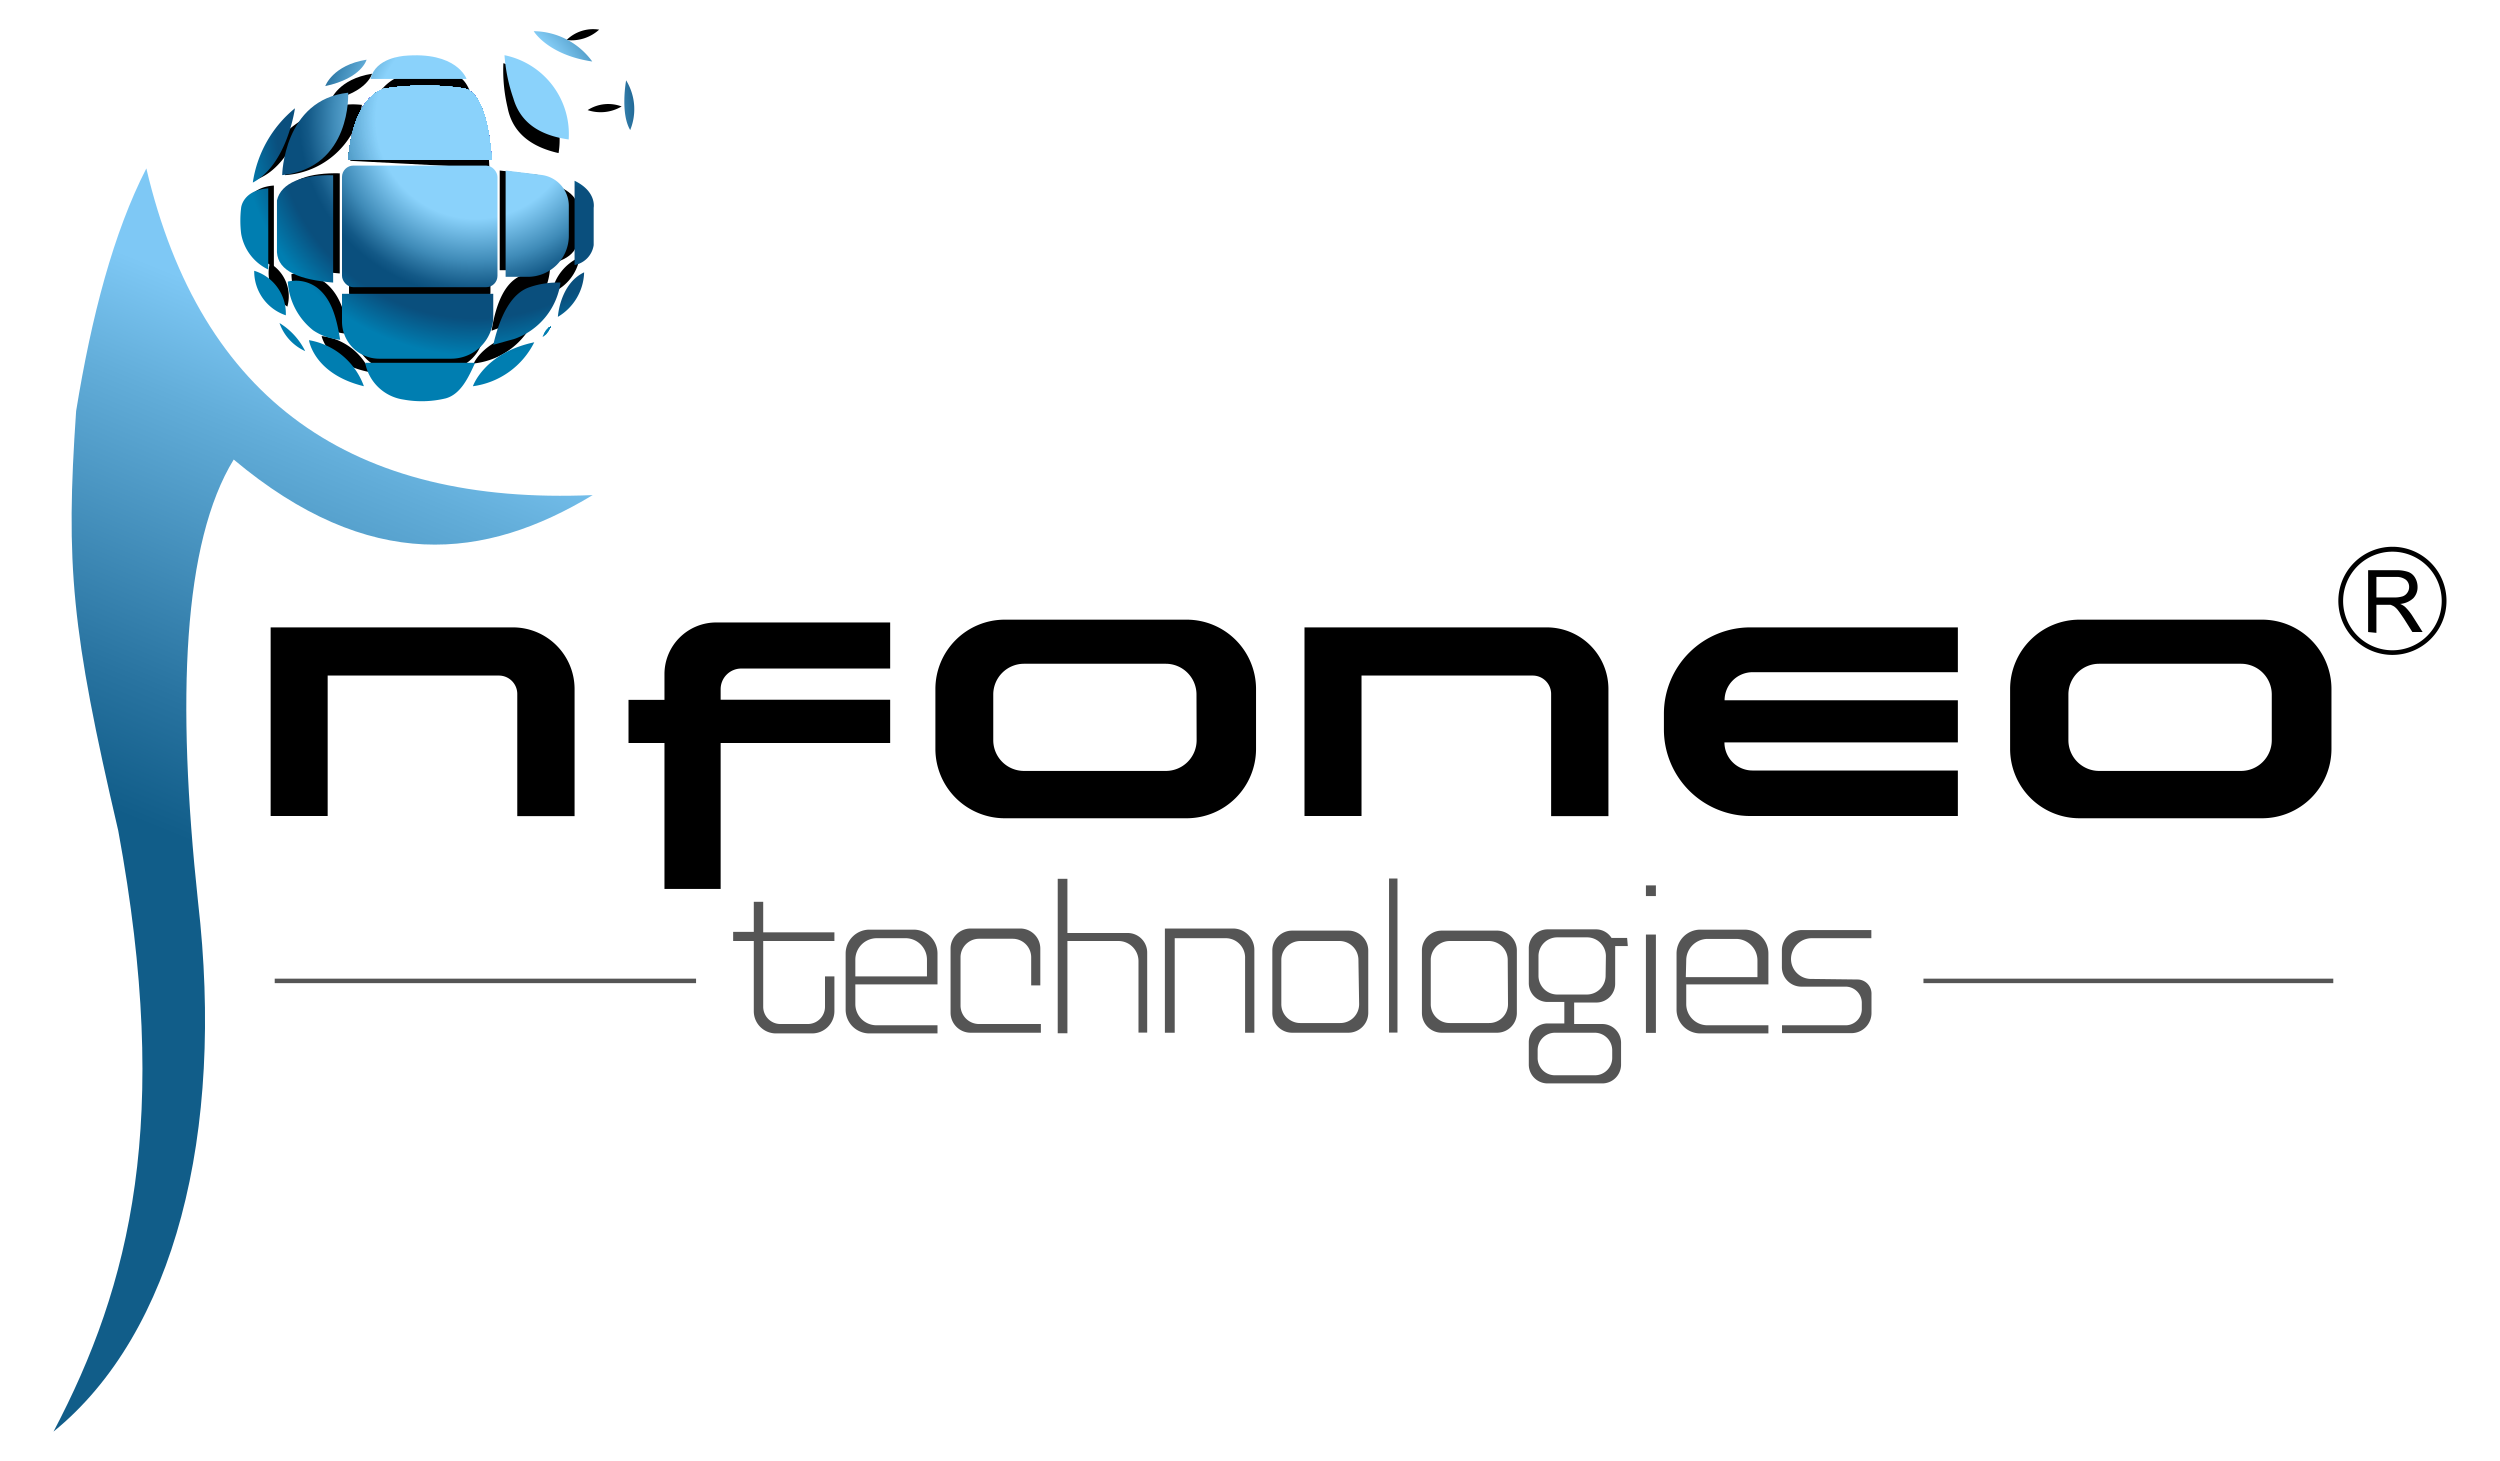 <svg id="Layer_1" data-name="Layer 1" xmlns="http://www.w3.org/2000/svg" xmlns:xlink="http://www.w3.org/1999/xlink" viewBox="0 0 178 104"><defs><style>.cls-1{fill:none;}.cls-2{fill:#555;}.cls-3{fill:url(#linear-gradient);}.cls-4{fill:url(#radial-gradient);}.cls-5{fill:url(#radial-gradient-5);}.cls-6{fill:url(#radial-gradient-12);}.cls-7{fill:url(#radial-gradient-14);}.cls-8{clip-path:url(#clip-path);}.cls-9{fill:#007eb1;}.cls-10{fill:#007db0;}.cls-11{fill:#007caf;}.cls-12{fill:#007cae;}.cls-13{fill:#017bad;}.cls-14{fill:#017aad;}.cls-15{fill:#0179ac;}.cls-16{fill:#0178ab;}.cls-17{fill:#0177aa;}.cls-18{fill:#0276a9;}.cls-19{fill:#0276a8;}.cls-20{fill:#0275a7;}.cls-21{fill:#0274a6;}.cls-22{fill:#0273a5;}.cls-23{fill:#0372a4;}.cls-24{fill:#0371a3;}.cls-25{fill:#0370a2;}.cls-26{fill:#036fa1;}.cls-27{fill:#036ea0;}.cls-28{fill:#046d9f;}.cls-29{fill:#046d9e;}.cls-30{fill:#046c9d;}.cls-31{fill:#046b9c;}.cls-32{fill:#046a9b;}.cls-33{fill:#05699a;}.cls-34{fill:#056899;}.cls-35{fill:#056798;}.cls-36{fill:#056696;}.cls-37{fill:#056595;}.cls-38{fill:#066494;}.cls-39{fill:#066393;}.cls-40{fill:#066292;}.cls-41{fill:#066191;}.cls-42{fill:#066090;}.cls-43{fill:#075f8f;}.cls-44{fill:#075e8e;}.cls-45{fill:#075d8d;}.cls-46{fill:#075d8c;}.cls-47{fill:#075c8b;}.cls-48{fill:#085b8a;}.cls-49{fill:#085a89;}.cls-50{fill:#085988;}.cls-51{fill:#085887;}.cls-52{fill:#085786;}.cls-53{fill:#095685;}.cls-54{fill:#095583;}.cls-55{fill:#095482;}.cls-56{fill:#095381;}.cls-57{fill:#095280;}.cls-58{fill:#0a517f;}.cls-59{fill:#0a507e;}.cls-60{fill:#0a4f7d;}.cls-61{fill:#0b507e;}.cls-62{fill:#0c517f;}.cls-63{fill:#0d5280;}.cls-64{fill:#0d5381;}.cls-65{fill:#0e5381;}.cls-66{fill:#0e5482;}.cls-67{fill:#0f5583;}.cls-68{fill:#105684;}.cls-69{fill:#115684;}.cls-70{fill:#115785;}.cls-71{fill:#125886;}.cls-72{fill:#135987;}.cls-73{fill:#145a88;}.cls-74{fill:#145b89;}.cls-75{fill:#155c89;}.cls-76{fill:#165d8a;}.cls-77{fill:#175d8b;}.cls-78{fill:#185e8c;}.cls-79{fill:#195f8d;}.cls-80{fill:#19608e;}.cls-81{fill:#1a618f;}.cls-82{fill:#1b6290;}.cls-83{fill:#1c6391;}.cls-84{fill:#1d6492;}.cls-85{fill:#1e6693;}.cls-86{fill:#1f6794;}.cls-87{fill:#206895;}.cls-88{fill:#216996;}.cls-89{fill:#226a97;}.cls-90{fill:#236b99;}.cls-91{fill:#246c9a;}.cls-92{fill:#256d9b;}.cls-93{fill:#266e9c;}.cls-94{fill:#27709d;}.cls-95{fill:#28719e;}.cls-96{fill:#29729f;}.cls-97{fill:#2a73a0;}.cls-98{fill:#2b74a2;}.cls-99{fill:#2c75a3;}.cls-100{fill:#2d77a4;}.cls-101{fill:#2e78a5;}.cls-102{fill:#2f79a6;}.cls-103{fill:#307aa8;}.cls-104{fill:#317ca9;}.cls-105{fill:#327daa;}.cls-106{fill:#347eab;}.cls-107{fill:#357fac;}.cls-108{fill:#3681ae;}.cls-109{fill:#3782af;}.cls-110{fill:#3883b0;}.cls-111{fill:#3984b2;}.cls-112{fill:#3a86b3;}.cls-113{fill:#3b87b4;}.cls-114{fill:#3d88b5;}.cls-115{fill:#3e8ab7;}.cls-116{fill:#3f8bb8;}.cls-117{fill:#408cb9;}.cls-118{fill:#418dba;}.cls-119{fill:#428ebb;}.cls-120{fill:#438fbc;}.cls-121{fill:#4490bd;}.cls-122{fill:#4591be;}.cls-123{fill:#4692bf;}.cls-124{fill:#4793bf;}.cls-125{fill:#4894c0;}.cls-126{fill:#4995c1;}.cls-127{fill:#4a96c2;}.cls-128{fill:#4c97c3;}.cls-129{fill:#4d98c4;}.cls-130{fill:#4e99c5;}.cls-131{fill:#4f9ac6;}.cls-132{fill:#509bc7;}.cls-133{fill:#519cc8;}.cls-134{fill:#529dc9;}.cls-135{fill:#539eca;}.cls-136{fill:#549fcb;}.cls-137{fill:#55a0cc;}.cls-138{fill:#56a1cc;}.cls-139{fill:#57a2cd;}.cls-140{fill:#58a3ce;}.cls-141{fill:#59a4cf;}.cls-142{fill:#5aa5d0;}.cls-143{fill:#5ba6d1;}.cls-144{fill:#5ca7d2;}.cls-145{fill:#5da8d3;}.cls-146{fill:#5ea9d4;}.cls-147{fill:#5fa9d5;}.cls-148{fill:#60aad6;}.cls-149{fill:#61abd7;}.cls-150{fill:#62acd8;}.cls-151{fill:#63add8;}.cls-152{fill:#64aed9;}.cls-153{fill:#65afda;}.cls-154{fill:#66b0db;}.cls-155{fill:#67b1dc;}.cls-156{fill:#68b2dd;}.cls-157{fill:#69b3de;}.cls-158{fill:#6ab4df;}.cls-159{fill:#6bb5e0;}.cls-160{fill:#6db6e1;}.cls-161{fill:#6eb7e2;}.cls-162{fill:#6fb8e2;}.cls-163{fill:#70b9e3;}.cls-164{fill:#71bae4;}.cls-165{fill:#72bbe5;}.cls-166{fill:#73bce6;}.cls-167{fill:#74bde7;}.cls-168{fill:#75bee8;}.cls-169{fill:#76bfe9;}.cls-170{fill:#77c0ea;}.cls-171{fill:#78c1eb;}.cls-172{fill:#79c2eb;}.cls-173{fill:#7ac2ec;}.cls-174{fill:#7bc3ed;}.cls-175{fill:#7cc4ee;}.cls-176{fill:#7dc5ef;}.cls-177{fill:#7ec6f0;}.cls-178{fill:#7fc7f1;}.cls-179{fill:#80c8f2;}.cls-180{fill:#81c9f3;}.cls-181{fill:#82caf3;}.cls-182{fill:#82cbf4;}.cls-183{fill:#83ccf5;}.cls-184{fill:#84cdf6;}.cls-185{fill:#85cef7;}.cls-186{fill:#86cff8;}.cls-187{fill:#87cff9;}.cls-188{fill:#88d0f9;}.cls-189{fill:#89d1fa;}.cls-190{fill:#8ad2fb;}.cls-191{clip-path:url(#clip-path-2);}.cls-192{fill:#007eb0;}.cls-193{fill:#007bad;}.cls-194{fill:#007aac;}.cls-195{fill:#007aab;}.cls-196{fill:#0179aa;}.cls-197{fill:#0178a9;}.cls-198{fill:#0178a8;}.cls-199{fill:#0177a7;}.cls-200{fill:#0176a6;}.cls-201{fill:#0175a5;}.cls-202{fill:#0175a4;}.cls-203{fill:#0174a3;}.cls-204{fill:#0173a2;}.cls-205{fill:#0172a1;}.cls-206{fill:#0172a0;}.cls-207{fill:#01719f;}.cls-208{fill:#02709e;}.cls-209{fill:#026f9d;}.cls-210{fill:#026e9c;}.cls-211{fill:#026e9b;}.cls-212{fill:#026d99;}.cls-213{fill:#026c98;}.cls-214{fill:#026b97;}.cls-215{fill:#026a96;}.cls-216{fill:#026a95;}.cls-217{fill:#026994;}.cls-218{fill:#026893;}.cls-219{fill:#036792;}.cls-220{fill:#036691;}.cls-221{fill:#03658f;}.cls-222{fill:#03658e;}.cls-223{fill:#03648d;}.cls-224{fill:#03638c;}</style><linearGradient id="linear-gradient" x1="25.72" y1="24.84" x2="-5.28" y2="101.3" gradientUnits="userSpaceOnUse"><stop offset="0" stop-color="#7ec8f5"/><stop offset="0.1" stop-color="#62add9"/><stop offset="0.34" stop-color="#2873a0"/><stop offset="0.45" stop-color="#115d89"/></linearGradient><radialGradient id="radial-gradient" cx="33.87" cy="8.48" r="20.28" gradientUnits="userSpaceOnUse"><stop offset="0.35" stop-color="#8ad2fb"/><stop offset="0.5" stop-color="#3f8bb8"/><stop offset="0.54" stop-color="#2b74a1"/><stop offset="0.59" stop-color="#135987"/><stop offset="0.62" stop-color="#0a4f7d"/><stop offset="0.7" stop-color="#0a4f7d"/><stop offset="0.71" stop-color="#095281"/><stop offset="0.83" stop-color="#007eb1"/><stop offset="0.92" stop-color="#007eb1"/><stop offset="0.92" stop-color="#007eb1"/></radialGradient><radialGradient id="radial-gradient-5" cx="34.07" cy="7.24" r="21.73" xlink:href="#radial-gradient"/><radialGradient id="radial-gradient-12" cx="35.36" cy="35.37" r="30.02" gradientUnits="userSpaceOnUse"><stop offset="0.35" stop-color="#8ad2fb"/><stop offset="0.5" stop-color="#3f8bb8"/><stop offset="0.52" stop-color="#2b74a1"/><stop offset="0.55" stop-color="#135987"/><stop offset="0.57" stop-color="#0a4f7d"/><stop offset="0.76" stop-color="#0a4f7d"/><stop offset="0.76" stop-color="#095281"/><stop offset="0.83" stop-color="#007eb1"/><stop offset="0.92" stop-color="#007eb1"/><stop offset="0.92" stop-color="#007eb1"/></radialGradient><radialGradient id="radial-gradient-14" cx="24.04" cy="3.59" r="18.42" gradientTransform="translate(9.53 4.88) scale(0.94 1.07)" xlink:href="#radial-gradient"/><clipPath id="clip-path"><path class="cls-1" d="M24.8,11.36H35s-.18-4.75-2-5.07a19,19,0,0,0-5.5,0S25.18,6.55,24.8,11.36Z"/></clipPath><clipPath id="clip-path-2"><path class="cls-1" d="M38.62,24s.22-.61.59-.74C39.21,23.23,39,23.83,38.62,24Z"/></clipPath></defs><path d="M36.52,44.67H19.27V58.1h4.06v-10H35.52a1.31,1.31,0,0,1,1.31,1.31v8.7h4.08V49.05A4.39,4.39,0,0,0,36.52,44.67Z"/><path d="M110.13,44.67H92.88V58.1h4.06v-10h12.19a1.31,1.31,0,0,1,1.31,1.31v8.7h4.08V49.05A4.39,4.39,0,0,0,110.13,44.67Z"/><path d="M52.78,47.6h10.6V44.32H51A3.68,3.68,0,0,0,47.31,48v1.83H44.75V52.9h2.56V63.29h4V52.9H63.38V49.82H51.31v-.75A1.47,1.47,0,0,1,52.78,47.6Z"/><path d="M84.49,44.12H71.54a4.94,4.94,0,0,0-4.94,4.94v4.26a4.94,4.94,0,0,0,4.94,4.94H84.49a4.94,4.94,0,0,0,4.94-4.94V49.06A4.94,4.94,0,0,0,84.49,44.12Zm.71,8.58A2.19,2.19,0,0,1,83,54.89H72.9a2.19,2.19,0,0,1-2.18-2.19V49.45a2.19,2.19,0,0,1,2.18-2.19H83a2.19,2.19,0,0,1,2.19,2.19Z"/><path d="M161.05,44.12h-13a4.94,4.94,0,0,0-4.93,4.94v4.26a4.94,4.94,0,0,0,4.93,4.94h13A4.94,4.94,0,0,0,166,53.32V49.06A4.94,4.94,0,0,0,161.05,44.12Zm.7,8.58a2.19,2.19,0,0,1-2.18,2.19H149.46a2.19,2.19,0,0,1-2.19-2.19V49.45a2.19,2.19,0,0,1,2.19-2.19h10.11a2.19,2.19,0,0,1,2.18,2.19Z"/><path d="M124.78,54.86a2,2,0,0,1-2-2H139.4v-3H122.79a2,2,0,0,1,2-2H139.4V44.67H124.63a6.15,6.15,0,0,0-6.16,6.15v1.12a6.16,6.16,0,0,0,6.16,6.16H139.4V54.86Z"/><rect class="cls-2" x="19.56" y="69.68" width="30" height="0.32"/><rect class="cls-2" x="136.95" y="69.68" width="29.18" height="0.32"/><path class="cls-2" d="M59.41,67v-.62H54.34V64.21h-.67v2.14H52.2V67h1.47v5a1.58,1.58,0,0,0,1.58,1.58h2.57A1.59,1.59,0,0,0,59.41,72V69.52h-.67v2.16a1.23,1.23,0,0,1-1.23,1.23H55.57a1.23,1.23,0,0,1-1.23-1.23V67Z"/><path class="cls-2" d="M62.41,73a1.51,1.51,0,0,1-1.51-1.51V70.09h5.85v-2.2a1.7,1.7,0,0,0-1.69-1.7H61.9a1.7,1.7,0,0,0-1.69,1.7v4a1.69,1.69,0,0,0,1.69,1.69h4.85V73ZM60.9,68.33a1.53,1.53,0,0,1,1.53-1.53h2A1.53,1.53,0,0,1,66,68.33v1.19H60.9Z"/><path class="cls-2" d="M121.57,73a1.51,1.51,0,0,1-1.51-1.51V70.09h5.85v-2.2a1.7,1.7,0,0,0-1.69-1.7h-3.16a1.7,1.7,0,0,0-1.69,1.7v4a1.69,1.69,0,0,0,1.69,1.69h4.85V73Zm-1.51-4.62a1.53,1.53,0,0,1,1.53-1.53h2a1.53,1.53,0,0,1,1.54,1.53v1.19h-5.1Z"/><path class="cls-2" d="M73.42,72.91H69.71a1.32,1.32,0,0,1-1.32-1.32V68.16a1.32,1.32,0,0,1,1.32-1.32h2.4a1.32,1.32,0,0,1,1.31,1.32v2h.65V67.54a1.43,1.43,0,0,0-1.44-1.43H69.11a1.43,1.43,0,0,0-1.43,1.43V72.1a1.43,1.43,0,0,0,1.43,1.43h5v-.62Z"/><path class="cls-2" d="M80.3,66.43H76V62.57h-.69v11H76V67h3.64a1.43,1.43,0,0,1,1.42,1.42v5.1h.62V67.82A1.39,1.39,0,0,0,80.3,66.43Z"/><path class="cls-2" d="M87.79,66.11H82.94v7.42h.7V66.8h3.65a1.38,1.38,0,0,1,1.36,1.45v5.28h.66v-5.9A1.52,1.52,0,0,0,87.79,66.11Z"/><path class="cls-2" d="M96,66.26H92a1.41,1.41,0,0,0-1.41,1.41v4.45A1.41,1.41,0,0,0,92,73.53h4a1.42,1.42,0,0,0,1.42-1.41V67.67A1.42,1.42,0,0,0,96,66.26Zm.77,5.23a1.34,1.34,0,0,1-1.35,1.35H92.58a1.35,1.35,0,0,1-1.35-1.35V68.3A1.36,1.36,0,0,1,92.58,67h2.79a1.35,1.35,0,0,1,1.35,1.35Z"/><path class="cls-2" d="M106.6,66.26h-3.95a1.41,1.41,0,0,0-1.41,1.41v4.45a1.41,1.41,0,0,0,1.41,1.41h3.95A1.41,1.41,0,0,0,108,72.12V67.67A1.41,1.41,0,0,0,106.6,66.26Zm.77,5.23A1.34,1.34,0,0,1,106,72.84h-2.79a1.34,1.34,0,0,1-1.34-1.35V68.3A1.35,1.35,0,0,1,103.23,67H106a1.35,1.35,0,0,1,1.35,1.35Z"/><path class="cls-2" d="M115.85,66.78h-1.11a1.31,1.31,0,0,0-1.09-.61h-3.46a1.34,1.34,0,0,0-1.34,1.34V70a1.34,1.34,0,0,0,1.34,1.34h1.19v1.53h-1.19a1.34,1.34,0,0,0-1.34,1.34V75.8a1.34,1.34,0,0,0,1.34,1.34h3.89a1.34,1.34,0,0,0,1.34-1.34V74.25a1.34,1.34,0,0,0-1.34-1.34h-2V71.38h1.62A1.34,1.34,0,0,0,115,70V67.51a.8.8,0,0,0,0-.15h.9Zm-2.3,6.75a1.25,1.25,0,0,1,1.24,1.24v.55a1.24,1.24,0,0,1-1.24,1.24h-2.83a1.23,1.23,0,0,1-1.24-1.24v-.55a1.24,1.24,0,0,1,1.24-1.24Zm.77-4.06A1.34,1.34,0,0,1,113,70.81h-2.12a1.34,1.34,0,0,1-1.34-1.34V68.08a1.34,1.34,0,0,1,1.34-1.34H113a1.34,1.34,0,0,1,1.34,1.34Z"/><rect class="cls-2" x="117.19" y="66.54" width="0.71" height="7"/><rect class="cls-2" x="117.19" y="63.04" width="0.71" height="0.76"/><path class="cls-2" d="M129,69.7a1.43,1.43,0,0,1-1.48-1.42h0A1.48,1.48,0,0,1,129,66.8h4.24v-.58h-4.93a1.43,1.43,0,0,0-1.44,1.43v1.21a1.39,1.39,0,0,0,1.39,1.39h3.15a1.15,1.15,0,0,1,1.15,1.15v.4A1.15,1.15,0,0,1,131.42,73h-4.54v.56h4.93a1.43,1.43,0,0,0,1.44-1.43V70.74a1,1,0,0,0-1-1Z"/><rect class="cls-2" x="98.9" y="62.55" width="0.6" height="10.97"/><path class="cls-3" d="M3.81,101.93c5.5-10.46,8.41-22.17,4.61-42.78-3.35-14.35-3.75-18.94-3-29.88,1.1-6.77,2.66-12.71,5-17.28,3.89,16.57,14.73,24,31.78,23.26-7.66,4.63-15.9,5.57-25.56-2.53-3.61,5.9-4.09,17-2.54,31.49C16,80.68,12.45,94.9,3.81,101.93Z"/><path d="M25.65,11.06h8.57s-.15-5.28-1.69-5.63a8.84,8.84,0,0,0-4,0C28.71,5.41,26,5.74,25.65,11.06Z"/><path d="M24.94,11.45l9.9.52s-.07-4.75-1.79-5.11a18,18,0,0,0-5.34-.12S25.41,6.65,24.94,11.45Z"/><path d="M33.73,25.88s.63-1.68,3.93-2.43A5.34,5.34,0,0,1,33.73,25.88Z"/><path d="M39.28,20.85a3.48,3.48,0,0,1,2-2.54A3.31,3.31,0,0,1,39.28,20.85Z"/><path d="M35,23.55c.34-2.1,1-3.45,2.09-3.92a5.87,5.87,0,0,1,2.07-.46A4.58,4.58,0,0,1,36.43,23Z"/><path d="M18.25,12.78a7.55,7.55,0,0,1,3.37-4.31S20.62,11.94,18.25,12.78Z"/><path d="M23.56,7.12s.52-1.49,2.93-1.87C26.49,5.25,26.17,6.56,23.56,7.12Z"/><path d="M20.29,12.47s.84-5.56,5.48-5A5.92,5.92,0,0,1,20.29,12.47Z"/><path d="M19.5,13.21V19a3.45,3.45,0,0,1-1.93-2.55,7.62,7.62,0,0,1,0-1.86S17.69,13.34,19.5,13.21Z"/><path d="M38.62,12.87v6s2.1-.17,2.44-1.42V14.79S41.49,13.64,38.62,12.87Z"/><path d="M37.1,19.24H35.58v-7.1l2.49.29a2.14,2.14,0,0,1,2,2.07v2A2.83,2.83,0,0,1,37.1,19.24Z"/><path d="M24.19,12.34v7.13c-2.36-.19-3.93-.74-4-2V14C20.46,12.78,22.1,12.29,24.19,12.34Z"/><rect x="24.85" y="12.99" width="10.07" height="8.66" rx="0.81"/><path d="M25.28,21.52h9.17a0,0,0,0,1,0,0v2a2.82,2.82,0,0,1-2.82,2.82H28a2.74,2.74,0,0,1-2.74-2.74v-2A0,0,0,0,1,25.28,21.52Z"/><path d="M22.9,23.93s.39,2,3.45,2.57A4.27,4.27,0,0,0,22.9,23.93Z"/><path d="M20.75,19.52a4.57,4.57,0,0,0,1.85,3.57,5.17,5.17,0,0,0,2.25.69c-.29-1.53-.67-3-1.94-3.83A2.71,2.71,0,0,0,20.75,19.52Z"/><path d="M35.84,4.5a5.73,5.73,0,0,1,3.93,6.4c-2-.45-3.29-1.48-3.63-3.24A11.55,11.55,0,0,1,35.84,4.5Z"/><path d="M40.34,2.85a2.93,2.93,0,0,0,2.32-.74A2.7,2.7,0,0,0,40.34,2.85Z"/><path d="M19.21,18.74a2.83,2.83,0,0,0,1.25,3.09A2.73,2.73,0,0,0,19.21,18.74Z"/><path d="M41.84,7.84a2.93,2.93,0,0,0,2.42-.26A2.7,2.7,0,0,0,41.84,7.84Z"/><rect class="cls-4" x="24.35" y="11.79" width="11.07" height="8.66" rx="0.81"/><path class="cls-4" d="M37.57,19.71H36V12.14l2.5.31a2.22,2.22,0,0,1,2,2.2v2.14A2.92,2.92,0,0,1,37.57,19.71Z"/><path class="cls-4" d="M23.72,12.48v7.64c-2.35-.2-3.92-.79-4-2.16V14.27C20,13,21.63,12.41,23.72,12.48Z"/><path class="cls-4" d="M24.35,20.92H35.12a0,0,0,0,1,0,0v1.62a3,3,0,0,1-3,3H27a2.65,2.65,0,0,1-2.65-2.65v-2A0,0,0,0,1,24.35,20.92Z"/><path class="cls-5" d="M28.73,28.45A3.25,3.25,0,0,1,26,25.83h7.83c-.46,1-1,2.22-2.08,2.53A7.26,7.26,0,0,1,28.73,28.45Z"/><path class="cls-4" d="M26.38,5.62h6.84s-.69-2-4.49-1.64C28.73,4,26.74,4.09,26.38,5.62Z"/><path class="cls-4" d="M20.09,12.47s.09-5.37,4.7-5.87C24.79,6.6,25.06,11.93,20.09,12.47Z"/><path class="cls-4" d="M18,13a8.4,8.4,0,0,1,3-5.29S20.46,11.7,18,13Z"/><path class="cls-4" d="M23.16,6.13s.52-1.49,2.94-1.88C26.1,4.25,25.77,5.57,23.16,6.13Z"/><path class="cls-4" d="M35.92,3.93a5.73,5.73,0,0,1,4.57,6C38.44,9.64,37.06,8.75,36.55,7A11.92,11.92,0,0,1,35.92,3.93Z"/><path class="cls-4" d="M19.1,13.41v5.78a3.47,3.47,0,0,1-1.93-2.55,7.62,7.62,0,0,1,0-1.86S17.29,13.54,19.1,13.41Z"/><path class="cls-6" d="M40.91,12.87v6a1.69,1.69,0,0,0,1.36-1.42V14.79S42.5,13.64,40.91,12.87Z"/><path class="cls-4" d="M35.12,24.55c.53-2.26,1.36-3.67,2.55-4.09a6.17,6.17,0,0,1,2.24-.34,5,5,0,0,1-3.25,4Z"/><path class="cls-7" d="M20.49,20.05a4.79,4.79,0,0,0,1.81,3.47,4,4,0,0,0,1.92.67c-.25-1.48-.58-2.9-1.66-3.72A2.55,2.55,0,0,0,20.49,20.05Z"/><path class="cls-4" d="M38,2.22s1,1.69,4.17,2.16A5.23,5.23,0,0,0,38,2.22Z"/><path class="cls-4" d="M44.58,5.72s-.43,2.33.29,3.54A3.93,3.93,0,0,0,44.58,5.72Z"/><path class="cls-4" d="M18.1,19.28a3.3,3.3,0,0,0,2.25,3.17A3.18,3.18,0,0,0,18.1,19.28Z"/><path class="cls-4" d="M22,24.22s.33,2.41,3.91,3.28A5.07,5.07,0,0,0,22,24.22Z"/><path class="cls-4" d="M33.67,27.5s.8-2.37,4.37-3.13A5.73,5.73,0,0,1,33.67,27.5Z"/><path class="cls-4" d="M39.72,22.56s.14-2.35,1.87-3.17A3.8,3.8,0,0,1,39.72,22.56Z"/><path class="cls-4" d="M19.9,23a4.88,4.88,0,0,1,1.83,2A3.42,3.42,0,0,1,19.9,23Z"/><g class="cls-8"><rect class="cls-9" x="24.8" y="5.8" width="10.19" height="5.56"/><rect class="cls-9" x="24.57" y="5.57" width="10.66" height="6.02"/><polygon class="cls-9" points="25 11.59 24.57 11.59 24.57 5.57 35.23 5.57 35.23 11.59 25 11.59"/><polygon class="cls-9" points="25.49 11.59 24.57 11.59 24.57 5.57 35.23 5.57 35.23 11.59 25.49 11.59"/><polygon class="cls-10" points="25.51 11.59 24.57 11.59 24.57 5.57 35.23 5.57 35.23 11.59 25.51 11.59"/><polygon class="cls-11" points="25.54 11.59 24.57 11.59 24.57 5.57 35.23 5.57 35.23 11.59 25.54 11.59"/><polygon class="cls-12" points="25.56 11.59 24.57 11.59 24.57 5.57 35.23 5.57 35.23 11.59 25.56 11.59"/><polygon class="cls-13" points="25.58 11.59 24.57 11.59 24.57 5.57 35.23 5.57 35.23 11.59 25.58 11.59"/><polygon class="cls-14" points="25.61 11.59 24.57 11.59 24.57 5.57 35.23 5.57 35.23 11.59 25.61 11.59"/><polygon class="cls-15" points="25.63 11.59 24.57 11.59 24.57 5.57 35.23 5.57 35.23 11.59 25.63 11.59"/><polygon class="cls-16" points="25.66 11.59 24.57 11.59 24.57 5.57 35.23 5.57 35.23 11.59 25.66 11.59"/><polygon class="cls-17" points="25.68 11.59 24.57 11.59 24.57 5.57 35.23 5.57 35.23 11.59 25.68 11.59"/><polygon class="cls-18" points="25.7 11.59 24.57 11.59 24.57 5.57 35.23 5.57 35.23 11.59 25.7 11.59"/><polygon class="cls-19" points="25.73 11.59 24.57 11.59 24.57 5.57 35.23 5.57 35.23 11.59 25.73 11.59"/><polygon class="cls-20" points="25.75 11.59 24.57 11.59 24.57 5.57 35.23 5.57 35.23 11.59 25.75 11.59"/><polygon class="cls-21" points="25.78 11.59 24.57 11.59 24.57 5.57 35.23 5.57 35.23 11.59 25.78 11.59"/><polygon class="cls-22" points="25.8 11.59 24.57 11.59 24.57 5.57 35.23 5.57 35.23 11.59 25.8 11.59"/><polygon class="cls-23" points="25.82 11.59 24.57 11.59 24.57 5.57 35.23 5.57 35.23 11.59 25.82 11.59"/><polygon class="cls-24" points="25.85 11.59 24.57 11.59 24.57 5.57 35.23 5.57 35.23 11.59 25.85 11.59"/><polygon class="cls-25" points="25.87 11.59 24.57 11.59 24.57 5.57 35.23 5.57 35.23 11.59 25.87 11.59"/><polygon class="cls-26" points="25.9 11.59 24.57 11.59 24.57 5.57 35.23 5.57 35.23 11.59 25.9 11.59"/><polygon class="cls-27" points="25.92 11.59 24.57 11.59 24.57 5.57 35.23 5.57 35.23 11.59 25.92 11.59"/><polygon class="cls-28" points="25.95 11.59 24.57 11.59 24.57 5.57 35.23 5.57 35.23 11.59 25.95 11.59"/><polygon class="cls-29" points="25.97 11.59 24.57 11.59 24.57 5.57 35.23 5.57 35.23 11.59 25.97 11.59"/><polygon class="cls-30" points="25.99 11.59 24.57 11.59 24.57 5.57 35.23 5.57 35.23 11.59 25.99 11.59"/><polygon class="cls-31" points="26.02 11.59 24.57 11.59 24.57 5.57 35.23 5.57 35.23 11.59 26.02 11.59"/><polygon class="cls-32" points="26.04 11.59 24.57 11.59 24.57 5.57 35.23 5.57 35.23 11.59 26.04 11.59"/><polygon class="cls-33" points="26.07 11.59 24.57 11.59 24.57 5.57 35.23 5.57 35.23 11.59 26.07 11.59"/><polygon class="cls-34" points="26.09 11.59 24.57 11.59 24.57 5.57 35.23 5.57 35.23 11.59 26.09 11.59"/><polygon class="cls-35" points="26.11 11.59 24.57 11.59 24.57 5.57 35.23 5.57 35.23 11.59 26.11 11.59"/><polygon class="cls-36" points="26.14 11.59 24.57 11.59 24.57 5.57 35.23 5.57 35.23 11.59 26.14 11.59"/><polygon class="cls-37" points="26.16 11.59 24.57 11.59 24.57 5.57 35.23 5.57 35.23 11.59 26.16 11.59"/><polygon class="cls-38" points="26.19 11.59 24.57 11.59 24.57 5.57 35.23 5.57 35.23 11.59 26.19 11.59"/><polygon class="cls-39" points="26.21 11.59 24.57 11.59 24.57 5.57 35.23 5.57 35.23 11.59 26.21 11.59"/><polygon class="cls-40" points="26.23 11.59 24.57 11.59 24.57 5.57 35.23 5.57 35.23 11.59 26.23 11.59"/><polygon class="cls-41" points="26.26 11.59 24.57 11.59 24.57 5.57 35.23 5.57 35.23 11.59 26.26 11.59"/><polygon class="cls-42" points="26.28 11.59 24.57 11.59 24.57 5.57 35.23 5.57 35.23 11.59 26.28 11.59"/><polygon class="cls-43" points="26.31 11.59 24.57 11.59 24.57 5.57 35.23 5.57 35.23 11.59 26.31 11.59"/><polygon class="cls-44" points="26.33 11.59 24.57 11.59 24.57 5.57 35.23 5.57 35.23 11.59 26.33 11.59"/><polygon class="cls-45" points="26.36 11.59 24.57 11.59 24.57 5.57 35.23 5.57 35.23 11.59 26.36 11.59"/><polygon class="cls-46" points="26.38 11.59 24.57 11.59 24.57 5.57 35.23 5.57 35.23 11.59 26.38 11.59"/><polygon class="cls-47" points="26.4 11.59 24.57 11.59 24.57 5.57 35.23 5.57 35.23 11.59 26.4 11.59"/><polygon class="cls-48" points="26.43 11.59 24.57 11.59 24.57 5.57 35.23 5.57 35.23 11.59 26.43 11.59"/><polygon class="cls-49" points="26.45 11.59 24.57 11.59 24.57 5.57 35.23 5.57 35.23 11.59 26.45 11.59"/><polygon class="cls-50" points="26.48 11.59 24.57 11.59 24.57 5.57 35.23 5.57 35.23 11.59 26.48 11.59"/><polygon class="cls-51" points="26.5 11.59 24.57 11.59 24.57 5.57 35.23 5.57 35.23 11.59 26.5 11.59"/><polygon class="cls-52" points="26.52 11.59 24.57 11.59 24.57 5.57 35.23 5.57 35.23 11.59 26.52 11.59"/><polygon class="cls-53" points="26.55 11.59 24.57 11.59 24.57 5.57 35.23 5.57 35.23 11.59 26.55 11.59"/><polygon class="cls-54" points="26.57 11.59 24.57 11.59 24.57 5.57 35.23 5.57 35.23 11.59 26.57 11.59"/><polygon class="cls-55" points="26.6 11.59 24.57 11.59 24.57 5.57 35.23 5.57 35.23 11.59 26.6 11.59"/><polygon class="cls-56" points="26.62 11.59 24.57 11.59 24.57 5.57 35.23 5.57 35.23 11.59 26.62 11.59"/><polygon class="cls-57" points="26.65 11.59 24.57 11.59 24.57 5.57 35.23 5.57 35.23 11.59 26.65 11.59"/><polygon class="cls-58" points="26.67 11.59 24.57 11.59 24.57 5.57 35.23 5.57 35.23 11.59 26.67 11.59"/><polygon class="cls-59" points="26.69 11.59 24.57 11.59 24.57 5.57 35.23 5.57 35.23 11.59 26.69 11.59"/><polygon class="cls-60" points="26.72 11.59 24.57 11.59 24.57 5.57 35.23 5.57 35.23 11.59 26.72 11.59"/><polygon class="cls-60" points="26.74 11.59 24.57 11.59 24.57 5.57 35.23 5.57 35.23 11.59 26.74 11.59"/><polygon class="cls-60" points="27.16 11.59 24.57 11.59 24.57 5.57 35.23 5.57 35.23 11.59 27.16 11.59"/><polygon class="cls-60" points="27.57 11.59 24.57 11.59 24.57 5.57 35.23 5.57 35.23 11.59 27.57 11.59"/><polygon class="cls-60" points="27.59 11.59 24.57 11.59 24.57 5.57 35.23 5.57 35.23 11.59 27.59 11.59"/><polygon class="cls-61" points="27.61 11.59 24.57 11.59 24.57 5.57 35.23 5.57 35.23 11.59 27.61 11.59"/><polygon class="cls-61" points="27.63 11.59 24.57 11.59 24.57 5.57 35.23 5.57 35.23 11.59 27.63 11.59"/><polygon class="cls-62" points="27.65 11.59 24.57 11.59 24.57 5.57 35.23 5.57 35.23 11.59 27.65 11.59"/><polygon class="cls-62" points="27.67 11.59 24.57 11.59 24.57 5.57 35.23 5.57 35.23 11.59 27.67 11.59"/><polygon class="cls-63" points="27.69 11.59 24.57 11.59 24.57 5.57 35.23 5.57 35.23 11.59 27.69 11.59"/><polygon class="cls-64" points="27.71 11.59 24.57 11.59 24.57 5.57 35.23 5.57 35.23 11.59 27.71 11.59"/><polygon class="cls-65" points="27.73 11.59 24.57 11.59 24.57 5.57 35.23 5.57 35.23 11.59 27.73 11.59"/><polygon class="cls-66" points="27.75 11.59 24.57 11.59 24.57 5.57 35.23 5.57 35.23 11.59 27.75 11.59"/><polygon class="cls-67" points="27.77 11.59 24.57 11.59 24.57 5.57 35.23 5.57 35.23 11.59 27.77 11.59"/><polygon class="cls-68" points="27.79 11.59 24.57 11.59 24.57 5.57 35.23 5.57 35.23 11.59 27.79 11.59"/><polygon class="cls-69" points="27.81 11.59 24.57 11.59 24.57 5.57 35.23 5.57 35.23 11.59 27.81 11.59"/><polygon class="cls-70" points="27.83 11.59 24.57 11.59 24.57 5.57 35.23 5.57 35.23 11.59 27.83 11.59"/><polygon class="cls-71" points="27.85 11.59 24.57 11.59 24.57 5.57 35.23 5.57 35.23 11.59 27.85 11.59"/><polygon class="cls-72" points="27.87 11.59 24.57 11.59 24.57 5.57 35.23 5.57 35.23 11.59 27.87 11.59"/><polygon class="cls-73" points="27.89 11.59 24.57 11.59 24.57 5.57 35.23 5.57 35.23 11.59 27.89 11.59"/><polygon class="cls-74" points="27.91 11.59 24.57 11.59 24.57 5.57 35.23 5.57 35.23 11.59 27.91 11.59"/><polygon class="cls-75" points="27.93 11.59 24.57 11.59 24.57 5.57 35.23 5.57 35.23 11.59 27.93 11.59"/><polygon class="cls-76" points="27.95 11.59 24.57 11.59 24.57 5.57 35.23 5.57 35.23 11.59 27.95 11.59"/><polygon class="cls-77" points="27.97 11.59 24.57 11.59 24.57 5.57 35.23 5.57 35.23 11.59 27.97 11.59"/><polygon class="cls-78" points="27.99 11.59 24.57 11.59 24.57 5.57 35.23 5.57 35.23 11.59 27.99 11.59"/><polygon class="cls-79" points="28.01 11.59 24.57 11.59 24.57 5.57 35.23 5.57 35.23 11.59 28.01 11.59"/><polygon class="cls-80" points="28.03 11.59 24.57 11.59 24.57 5.57 35.23 5.57 35.23 11.59 28.03 11.59"/><polygon class="cls-81" points="28.05 11.59 24.59 11.59 24.57 11.59 24.57 5.57 35.23 5.57 35.23 11.59 28.05 11.59"/><polygon class="cls-82" points="28.07 11.59 24.62 11.59 24.57 11.59 24.57 5.57 35.23 5.57 35.23 11.59 28.07 11.59"/><polygon class="cls-83" points="28.09 11.59 24.65 11.59 24.57 11.59 24.57 5.57 35.23 5.57 35.23 11.59 28.09 11.59"/><polygon class="cls-84" points="28.11 11.59 24.69 11.59 24.57 11.59 24.57 5.57 35.23 5.57 35.23 11.59 28.11 11.59"/><polygon class="cls-85" points="28.13 11.59 24.72 11.59 24.57 11.59 24.57 5.57 35.23 5.57 35.23 11.59 28.13 11.59"/><polygon class="cls-86" points="28.15 11.59 24.75 11.59 24.57 11.59 24.57 5.57 35.23 5.57 35.23 11.59 28.15 11.59"/><polygon class="cls-87" points="28.17 11.59 24.78 11.59 24.57 11.59 24.57 5.57 35.23 5.57 35.23 11.59 28.17 11.59"/><polygon class="cls-88" points="28.19 11.59 24.82 11.59 24.57 11.59 24.57 5.57 35.23 5.57 35.23 11.59 28.19 11.59"/><polygon class="cls-89" points="28.21 11.59 24.85 11.59 24.57 11.59 24.57 5.57 35.23 5.57 35.23 11.59 28.21 11.59"/><polygon class="cls-90" points="28.23 11.59 24.88 11.59 24.57 11.59 24.57 5.57 35.23 5.57 35.23 11.59 28.23 11.59"/><polygon class="cls-91" points="28.25 11.59 24.91 11.59 24.57 11.59 24.57 5.57 35.23 5.57 35.23 11.59 28.25 11.59"/><polygon class="cls-92" points="28.27 11.59 24.94 11.59 24.57 11.59 24.57 5.57 35.23 5.57 35.23 11.59 28.27 11.59"/><polygon class="cls-93" points="28.3 11.59 24.98 11.59 24.57 11.59 24.57 5.57 35.23 5.57 35.23 11.59 28.3 11.59"/><polygon class="cls-94" points="28.32 11.59 25.01 11.59 24.57 11.59 24.57 5.57 35.23 5.57 35.23 11.59 28.32 11.59"/><polygon class="cls-95" points="28.34 11.59 25.04 11.59 24.57 11.59 24.57 5.57 35.23 5.57 35.23 11.59 28.34 11.59"/><polygon class="cls-96" points="28.36 11.59 25.07 11.59 24.57 11.59 24.57 5.57 35.23 5.57 35.23 11.59 28.36 11.59"/><polygon class="cls-97" points="28.38 11.59 25.11 11.59 24.57 11.59 24.57 5.57 35.23 5.57 35.23 11.59 28.38 11.59"/><polygon class="cls-98" points="28.4 11.59 25.14 11.59 24.57 11.59 24.57 5.57 35.23 5.57 35.23 11.59 28.4 11.59"/><polygon class="cls-99" points="28.42 11.59 25.17 11.59 24.57 11.59 24.57 5.57 35.23 5.57 35.23 11.59 28.42 11.59"/><polygon class="cls-100" points="28.44 11.59 25.2 11.59 24.57 11.59 24.57 5.57 35.23 5.57 35.23 11.59 28.44 11.59"/><polygon class="cls-101" points="28.46 11.59 25.23 11.59 24.57 11.59 24.57 5.57 35.23 5.57 35.23 11.59 28.46 11.59"/><polygon class="cls-102" points="28.48 11.59 25.27 11.59 24.57 11.59 24.57 5.57 35.23 5.57 35.23 11.59 28.48 11.59"/><polygon class="cls-103" points="28.5 11.59 25.3 11.59 24.57 11.59 24.57 5.57 35.23 5.57 35.23 11.59 28.5 11.59"/><polygon class="cls-104" points="28.52 11.59 25.33 11.59 24.57 11.59 24.57 5.57 35.23 5.57 35.23 11.59 28.52 11.59"/><polygon class="cls-105" points="28.54 11.59 25.36 11.59 24.57 11.59 24.57 5.57 35.23 5.57 35.23 11.59 28.54 11.59"/><polygon class="cls-106" points="28.56 11.59 25.39 11.59 24.57 11.59 24.57 5.57 35.23 5.57 35.23 11.59 28.56 11.59"/><polygon class="cls-107" points="28.58 11.59 25.43 11.59 24.57 11.59 24.57 5.57 35.23 5.57 35.23 11.59 28.58 11.59"/><polygon class="cls-108" points="28.6 11.59 25.46 11.59 24.57 11.59 24.57 5.57 35.23 5.57 35.23 11.59 28.6 11.59"/><polygon class="cls-109" points="28.62 11.59 25.49 11.59 24.57 11.59 24.57 5.57 35.23 5.57 35.23 11.59 28.62 11.59"/><polygon class="cls-110" points="28.64 11.59 25.52 11.59 24.57 11.59 24.57 5.57 35.23 5.57 35.23 11.59 28.64 11.59"/><polygon class="cls-111" points="28.66 11.59 25.56 11.59 24.57 11.59 24.57 5.57 35.23 5.57 35.23 11.59 28.66 11.59"/><polygon class="cls-112" points="28.68 11.59 25.59 11.59 24.57 11.59 24.57 5.57 35.23 5.57 35.23 11.59 28.68 11.59"/><path class="cls-113" d="M28.7,11.59H24.58V13a10.44,10.44,0,0,1-.7-1.86h.69V5.57H35.23v6Z"/><path class="cls-114" d="M28.72,11.59H24.61V13a10.3,10.3,0,0,1-.69-1.85h.65V5.57H35.23v6Z"/><path class="cls-115" d="M28.74,11.59H24.65V13A10.21,10.21,0,0,1,24,11.14h.61V5.57H35.23v6Z"/><path class="cls-116" d="M28.76,11.59H24.68V13A10.88,10.88,0,0,1,24,11.13h.57V5.57H35.23v6Z"/><path class="cls-116" d="M28.78,11.59H24.72V13A10.07,10.07,0,0,1,24,11.12h.53V5.57H35.23v6Z"/><path class="cls-117" d="M28.8,11.59h-4v1.34a10.26,10.26,0,0,1-.68-1.82h.49V5.57H35.23v6Z"/><path class="cls-118" d="M28.82,11.59h-4v1.32a9.2,9.2,0,0,1-.68-1.81h.45V5.57H35.23v6Z"/><path class="cls-119" d="M28.84,11.59h-4v1.3a9.75,9.75,0,0,1-.67-1.8h.41V5.57H35.23v6Z"/><path class="cls-120" d="M28.86,11.59h-4v1.28a9.49,9.49,0,0,1-.67-1.8h.37V5.57H35.23v6Z"/><path class="cls-121" d="M28.88,11.59h-4v1.27a9.75,9.75,0,0,1-.67-1.8h.33V5.57H35.23v6Z"/><path class="cls-122" d="M28.9,11.59h-4v1.25a9.62,9.62,0,0,1-.66-1.79h.29V5.57H35.23v6Z"/><path class="cls-123" d="M28.92,11.59H25v1.23A9.53,9.53,0,0,1,24.32,11h.25V5.57H35.23v6Z"/><path class="cls-124" d="M28.94,11.59H25V12.8A9.43,9.43,0,0,1,24.36,11h.21V5.57H35.23v6Z"/><path class="cls-125" d="M29,11.59H25.05v1.19A9.76,9.76,0,0,1,24.4,11h.17V5.57H35.23v6Z"/><path class="cls-126" d="M29,11.59h-3.9v1.18A10.35,10.35,0,0,1,24.44,11h.13V7.28h-.39A8.94,8.94,0,0,1,24.6,5.4v.17H35.23v6Z"/><path class="cls-127" d="M29,11.59H25.13v1.16A10,10,0,0,1,24.48,11h.09V7.28h-.35a8.62,8.62,0,0,1,.42-1.86v.15H35.23v6Z"/><path class="cls-128" d="M29,11.59H25.17v1.14A9.12,9.12,0,0,1,24.52,11h.05V7.29h-.31a8.62,8.62,0,0,1,.42-1.86v.14H35.23v6Z"/><path class="cls-129" d="M29.05,11.59H25.2v1.12A9.25,9.25,0,0,1,24.56,11h0V7.29H24.3a9.32,9.32,0,0,1,.42-1.85v.13H35.23v6Z"/><path class="cls-130" d="M29.07,11.59H25.24v1.1A8.9,8.9,0,0,1,24.6,11a9.66,9.66,0,0,1-.26-3.67,9.07,9.07,0,0,1,.42-1.84v.11H35.23v6Z"/><path class="cls-131" d="M29.09,11.59H25.28v1.09A10,10,0,0,1,24.63,11a9.65,9.65,0,0,1,.16-5.49v.1H35.23v6Z"/><path class="cls-132" d="M29.11,11.59h-3.8v1.07A10.69,10.69,0,0,1,24.67,11a9.6,9.6,0,0,1,.16-5.47v.09h10.4v6Z"/><path class="cls-133" d="M29.13,11.59H25.35v1.05a9.71,9.71,0,0,1-.64-1.7,9.65,9.65,0,0,1-.25-3.63,9.75,9.75,0,0,1,.41-1.82v.08H35.23v6Z"/><path class="cls-134" d="M29.15,11.59H25.39v1a9.32,9.32,0,0,1-.64-1.69,9.42,9.42,0,0,1,.16-5.42v.06H35.23v6Z"/><path class="cls-135" d="M29.17,11.59H25.42v1a9.77,9.77,0,0,1-.63-1.69,9.42,9.42,0,0,1-.25-3.59A9.55,9.55,0,0,1,25,5.52v.05H35.23v6Z"/><path class="cls-136" d="M29.19,11.59H25.46v1a10.09,10.09,0,0,1-.63-1.69A9.27,9.27,0,0,1,25,5.53v0H35.23v6Z"/><path class="cls-137" d="M29.21,11.59H25.5v1a10,10,0,0,1-.63-1.68,9.47,9.47,0,0,1-.24-3.56A8.48,8.48,0,0,1,25,5.55v0h10.2v6Z"/><path class="cls-138" d="M29.23,11.59H25.54v1a9.88,9.88,0,0,1-.63-1.67,9.36,9.36,0,0,1-.24-3.54,8.48,8.48,0,0,1,.4-1.78H35.23v6Z"/><path class="cls-139" d="M29.25,11.59H25.57v.94A9.74,9.74,0,0,1,25,10.87a9.31,9.31,0,0,1-.24-3.53,8.53,8.53,0,0,1,.4-1.77,9,9,0,0,1,.33-.86v.86h9.79v6Z"/><path class="cls-140" d="M29.27,11.59H25.61v.92A9.64,9.64,0,0,1,25,10.86a9.21,9.21,0,0,1-.24-3.51,8.16,8.16,0,0,1,.4-1.76,6.92,6.92,0,0,1,.33-.86v.84h9.75v6Z"/><path class="cls-141" d="M29.29,11.59H25.65v.9A8.52,8.52,0,0,1,25,10.85a9.15,9.15,0,0,1-.24-3.5,8.35,8.35,0,0,1,.4-1.75,6.92,6.92,0,0,1,.33-.86v.83h9.71v6Z"/><path class="cls-142" d="M29.32,11.59H25.68v.89a9.82,9.82,0,0,1-.61-1.64,9.21,9.21,0,0,1,.15-5.23,8.86,8.86,0,0,1,.34-.85v.81h9.67v6Z"/><path class="cls-143" d="M29.34,11.59H25.72v.87a9.4,9.4,0,0,1-.61-1.63A9.05,9.05,0,0,1,26,4V5.57h9.21v6Z"/><path class="cls-144" d="M29.36,11.59h-3.6v.85a8.56,8.56,0,0,1-.61-1.62A9,9,0,0,1,26.05,4v1.6h9.18v6Z"/><path class="cls-145" d="M29.38,11.59H25.79v.83a9.46,9.46,0,0,1-.6-1.61A9,9,0,0,1,26.09,4V5.57h9.14v6Z"/><path class="cls-146" d="M29.4,11.59H25.83v.81a9.06,9.06,0,0,1-.6-1.6A8.92,8.92,0,0,1,26.13,4V5.57h9.1v6Z"/><path class="cls-147" d="M29.42,11.59H25.87v.8a9.36,9.36,0,0,1-.6-1.6A8.88,8.88,0,0,1,26.16,4V5.57h9.07v6Z"/><path class="cls-148" d="M29.44,11.59H25.91v.78a9.26,9.26,0,0,1-.6-1.59,8.81,8.81,0,0,1,.89-6.73V5.57h9v6Z"/><path class="cls-149" d="M29.46,11.59H25.94v.76a10,10,0,0,1-.59-1.58,8.82,8.82,0,0,1,.88-6.7v1.5h9v6Z"/><path class="cls-150" d="M29.48,11.59H26v.74a8.55,8.55,0,0,1-.59-1.58,8.77,8.77,0,0,1,.88-6.66V5.57h9v6Z"/><path class="cls-151" d="M29.5,11.59H26v.72a8.7,8.7,0,0,1,.28-8.19V5.57h8.93v6Z"/><path class="cls-152" d="M29.52,11.59H26.05v.71a9,9,0,0,1-.58-1.57,8.63,8.63,0,0,1,.87-6.59V5.57h8.89v6Z"/><path class="cls-153" d="M29.54,11.59H26.09v.69a8.69,8.69,0,0,1,.28-8.12V5.57h8.86v6Z"/><path class="cls-154" d="M29.56,11.59H26.13v.67a8.78,8.78,0,0,1-.58-1.55,8.57,8.57,0,0,1,.86-6.53V5.57h8.82v6Z"/><path class="cls-155" d="M29.58,11.59H26.17v.65a7.73,7.73,0,0,1-.58-1.54,8.5,8.5,0,0,1,.86-6.5V5.57h8.78v6Z"/><path class="cls-156" d="M29.6,11.59H26.2v.63a8.27,8.27,0,0,1-.57-1.53,8.46,8.46,0,0,1,.85-6.47V5.57h8.75v6Z"/><path class="cls-157" d="M29.62,11.59H26.24v.62a8.51,8.51,0,0,1,.28-8V5.57h8.71v6Z"/><path class="cls-158" d="M29.65,11.59H26.28v.6a8.44,8.44,0,0,1,.27-7.93V5.57h8.68v6Z"/><path class="cls-159" d="M29.67,11.59H26.31v.58a9.14,9.14,0,0,1-.56-1.51,8.37,8.37,0,0,1,.84-6.38V5.57h8.64v6Z"/><path class="cls-160" d="M29.69,11.59H26.35v.56a9,9,0,0,1-.56-1.5,8.34,8.34,0,0,1,.83-6.35V5.57h8.61v6Z"/><path class="cls-161" d="M29.71,11.59H26.39v.54a8.13,8.13,0,0,1-.56-1.49,8.31,8.31,0,0,1,.83-6.32V5.57h8.57v6Z"/><path class="cls-162" d="M29.73,11.59H26.42v.53a8.89,8.89,0,0,1-.55-1.49,8.23,8.23,0,0,1,.83-6.29V5.57h8.53v6Z"/><path class="cls-163" d="M29.75,11.59H26.46v.51a8,8,0,0,1-.55-1.48,8.2,8.2,0,0,1,.82-6.26V5.57h8.5v6Z"/><path class="cls-164" d="M29.77,11.59H26.5v.49A7.9,7.9,0,0,1,26,10.61a8.17,8.17,0,0,1,.82-6.23V5.57h8.46v6Z"/><path class="cls-165" d="M29.79,11.59H26.54v.47A7.65,7.65,0,0,1,26,10.59,8.16,8.16,0,0,1,26.8,4.4V5.57h8.43v6Z"/><path class="cls-166" d="M29.81,11.59H26.57V12A7.52,7.52,0,0,1,26,10.58a8.09,8.09,0,0,1,.81-6.16V5.57h8.39v6Z"/><path class="cls-167" d="M29.83,11.59H26.61V12a7.43,7.43,0,0,1-.54-1.45,8.06,8.06,0,0,1,.8-6.13V5.57h8.36v6Z"/><path class="cls-168" d="M29.85,11.59h-3.2V12a7.68,7.68,0,0,1-.54-1.45,8,8,0,0,1,.8-6.09v1.1h8.32v6Z"/><path class="cls-169" d="M29.87,11.59H26.68V12A8.07,8.07,0,0,1,27,4.49V5.57h8.28v6Z"/><path class="cls-170" d="M29.89,11.59H26.72V12a8.19,8.19,0,0,1-.53-1.43,7.89,7.89,0,0,1,.79-6V5.57h8.25v6Z"/><path class="cls-171" d="M29.91,11.59H26.76V12A7.92,7.92,0,0,1,27,4.53v1h8.21v6Z"/><path class="cls-172" d="M29.93,11.59H26.79v.34a7.68,7.68,0,0,1-.52-1.41,7.87,7.87,0,0,1,.78-6v1h8.18v6Z"/><path class="cls-173" d="M30,11.59H27.62v1.62a7.87,7.87,0,0,1-1.31-2.7,7.8,7.8,0,0,1,.78-5.94v1h8.14v6Z"/><path class="cls-174" d="M30,11.59H27.66v1.59a7.8,7.8,0,0,1-.54-8.59v1h8.11v6Z"/><path class="cls-175" d="M30,11.59H27.69v1.57a7.78,7.78,0,0,1-.53-8.55v1h8.07v6Z"/><path class="cls-176" d="M30,11.59h-2.3v1.54a7.72,7.72,0,0,1-.52-8.5v.94h8v6Z"/><path class="cls-177" d="M30,11.59H27.75v1.52a7.72,7.72,0,0,1-.52-8.46v.92h8v6Z"/><path class="cls-178" d="M30.06,11.59H27.79v1.49a7.63,7.63,0,0,1-.52-8.41v.9h8v6Z"/><path class="cls-179" d="M30.08,11.59H27.82v1.47a7.72,7.72,0,0,1-1.27-2.61,7.57,7.57,0,0,1,.75-5.76v.88h7.93v6Z"/><path class="cls-180" d="M30.1,11.59H27.85V13a7.53,7.53,0,0,1-.51-8.32v.86h7.89v6Z"/><path class="cls-181" d="M30.12,11.59H27.89V13a7.49,7.49,0,0,1-.52-8.28v.84h7.86v6Z"/><path class="cls-182" d="M30.14,11.59H27.92V13a7.34,7.34,0,0,1-1.26-2.57,7.46,7.46,0,0,1,.75-5.66v.82h7.82v6Z"/><path class="cls-183" d="M30.16,11.59H28V13A7.53,7.53,0,0,1,26.7,10.4a7.39,7.39,0,0,1,.75-5.63v.8h7.78v6Z"/><path class="cls-184" d="M30.18,11.59H28v1.34a7.6,7.6,0,0,1-1.24-2.54,7.4,7.4,0,0,1,.74-5.6v.78h7.75v6Z"/><path class="cls-185" d="M30.2,11.59H28v1.32a7.37,7.37,0,0,1-1.24-2.53,7.29,7.29,0,0,1,.74-5.56v.75h7.71v6Z"/><path class="cls-186" d="M30.22,11.59H28.05v1.29a7.44,7.44,0,0,1-1.23-2.51,7.31,7.31,0,0,1,.73-5.53v.73h7.68v6Z"/><path class="cls-187" d="M30.24,11.59H28.08v1.27a7.25,7.25,0,0,1-.49-8v.71h7.64v6Z"/><path class="cls-188" d="M30.26,11.59H28.12v1.24a7.1,7.1,0,0,1-1.22-2.48,7.24,7.24,0,0,1,.72-5.47v.69h7.61v6Z"/><path class="cls-189" d="M30.28,11.59H28.15v1.22a7.29,7.29,0,0,1-1.21-2.47,7.17,7.17,0,0,1,.72-5.44v.67h7.57v6Z"/><path class="cls-190" d="M30.3,11.59H28.18v1.19a7.12,7.12,0,0,1-.49-7.86v.65h7.54v6Z"/></g><g class="cls-191"><rect class="cls-9" x="38.62" y="23.23" width="0.59" height="0.74"/><path class="cls-9" d="M38.39,23h1v1.09h.72a5.56,5.56,0,0,1-1.75-.44,6.2,6.2,0,0,1-.89-.45h.87Z"/><path class="cls-9" d="M38.39,23h1v.85h.64a6.31,6.31,0,0,1-3.3-1.4Z"/><path class="cls-9" d="M38.39,23h1v.61H40a6.07,6.07,0,0,1-3.1-1.31Z"/><path class="cls-192" d="M38.39,23h1v.59H40a5.91,5.91,0,0,1-3.08-1.3Z"/><path class="cls-10" d="M38.39,23h1v.58H40a5.85,5.85,0,0,1-3.07-1.3Z"/><path class="cls-11" d="M38.39,23h1v.57H40a5.93,5.93,0,0,1-3.06-1.3Z"/><path class="cls-12" d="M38.39,23h1v.56H40a5.87,5.87,0,0,1-3-1.3Z"/><path class="cls-193" d="M38.39,23h1v.54H40a5.85,5.85,0,0,1-3-1.28Z"/><path class="cls-194" d="M38.39,23h1v.53H40a5.89,5.89,0,0,1-3-1.28Z"/><path class="cls-195" d="M38.39,23h1v.52H40a5.91,5.91,0,0,1-3-1.28Z"/><path class="cls-196" d="M38.39,23h1v.5H40a5.75,5.75,0,0,1-3-1.27Z"/><path class="cls-197" d="M38.39,23h1v.49H40a5.78,5.78,0,0,1-3-1.27Z"/><path class="cls-198" d="M38.39,23h1v.48H40a5.72,5.72,0,0,1-3-1.27Z"/><path class="cls-199" d="M38.39,23h1v.47H40a5.8,5.8,0,0,1-3-1.26Z"/><path class="cls-200" d="M38.39,23h1v.45h.5a5.7,5.7,0,0,1-3-1.25Z"/><path class="cls-201" d="M38.39,23h1v.44h.5A5.68,5.68,0,0,1,37,22.19Z"/><path class="cls-202" d="M38.39,23h1v.43h.5A5.61,5.61,0,0,1,37,22.18Z"/><path class="cls-203" d="M38.39,23h1v.41h.49A5.65,5.65,0,0,1,37,22.17Z"/><path class="cls-204" d="M38.39,23h1v.4h.49A5.62,5.62,0,0,1,37,22.16Z"/><path class="cls-205" d="M38.39,23h1v.39h.48A5.68,5.68,0,0,1,37,22.16Z"/><path class="cls-206" d="M38.39,23h1v.38h.48A5.62,5.62,0,0,1,37,22.15Z"/><path class="cls-207" d="M38.39,23h1v.36h.47A5.57,5.57,0,0,1,37,22.14Z"/><path class="cls-208" d="M38.39,23h1v.35h.47A5.57,5.57,0,0,1,37,22.13Z"/><path class="cls-209" d="M38.39,23h1v.34h.47A5.51,5.51,0,0,1,37,22.12Z"/><path class="cls-210" d="M38.39,23h1v.32h.46a5.39,5.39,0,0,1-2.85-1.21Z"/><path class="cls-211" d="M38.39,23h1v.31h.46a5.53,5.53,0,0,1-2.85-1.2Z"/><path class="cls-212" d="M38.39,23h1v.3h.45a5.47,5.47,0,0,1-2.83-1.2Z"/><path class="cls-213" d="M38.39,23h1v.29h.45a5.49,5.49,0,0,1-2.82-1.2Z"/><path class="cls-214" d="M38.39,23h1v.27h.44a5.42,5.42,0,0,1-2.81-1.19Z"/><path class="cls-215" d="M38.39,23h1v.26h.44a5.41,5.41,0,0,1-2.8-1.19Z"/><path class="cls-216" d="M38.39,23h1v.25h.44a5.41,5.41,0,0,1-2.79-1.18Z"/><path class="cls-217" d="M38.39,23h1v.23h.43a5.35,5.35,0,0,1-2.78-1.17Z"/><path class="cls-218" d="M38.39,23h1v.22h.43a5.28,5.28,0,0,1-2.77-1.17Z"/><path class="cls-219" d="M38.39,23h1v.21h.42A5.31,5.31,0,0,1,37.11,22Z"/><path class="cls-220" d="M38.39,23h1v.2h.42A5.34,5.34,0,0,1,37.11,22Z"/><path class="cls-221" d="M38.39,23h1v.18h.41A5.18,5.18,0,0,1,37.12,22Z"/><path class="cls-222" d="M38.39,23h1v.17h.41A5.18,5.18,0,0,1,37.13,22Z"/><path class="cls-223" d="M38.39,23h1v.16h.41A5.35,5.35,0,0,1,37.13,22Z"/><path class="cls-224" d="M38.39,23h1v.14h.4A5.22,5.22,0,0,1,37.14,22Z"/><path class="cls-224" d="M38.39,23h1v.13h.4A5.15,5.15,0,0,1,37.15,22Z"/></g><path d="M168.61,45v-4.4h1.95a2.6,2.6,0,0,1,.9.12.93.93,0,0,1,.49.41,1.29,1.29,0,0,1,.18.67,1.13,1.13,0,0,1-.3.79,1.58,1.58,0,0,1-.94.41,1.34,1.34,0,0,1,.35.21,3.74,3.74,0,0,1,.49.59l.76,1.2h-.73l-.58-.92q-.26-.39-.42-.6a1.4,1.4,0,0,0-.3-.3,1.51,1.51,0,0,0-.26-.12l-.33,0h-.67v2Zm.59-2.46h1.25a2,2,0,0,0,.62-.08.67.67,0,0,0,.34-.27.69.69,0,0,0,.12-.39.65.65,0,0,0-.23-.52,1.07,1.07,0,0,0-.71-.2H169.2Z"/><path d="M170.34,46.63a3.85,3.85,0,1,1,3.85-3.84A3.85,3.85,0,0,1,170.34,46.63Zm0-7.35a3.51,3.51,0,1,0,3.51,3.51A3.51,3.51,0,0,0,170.34,39.28Z"/></svg>
